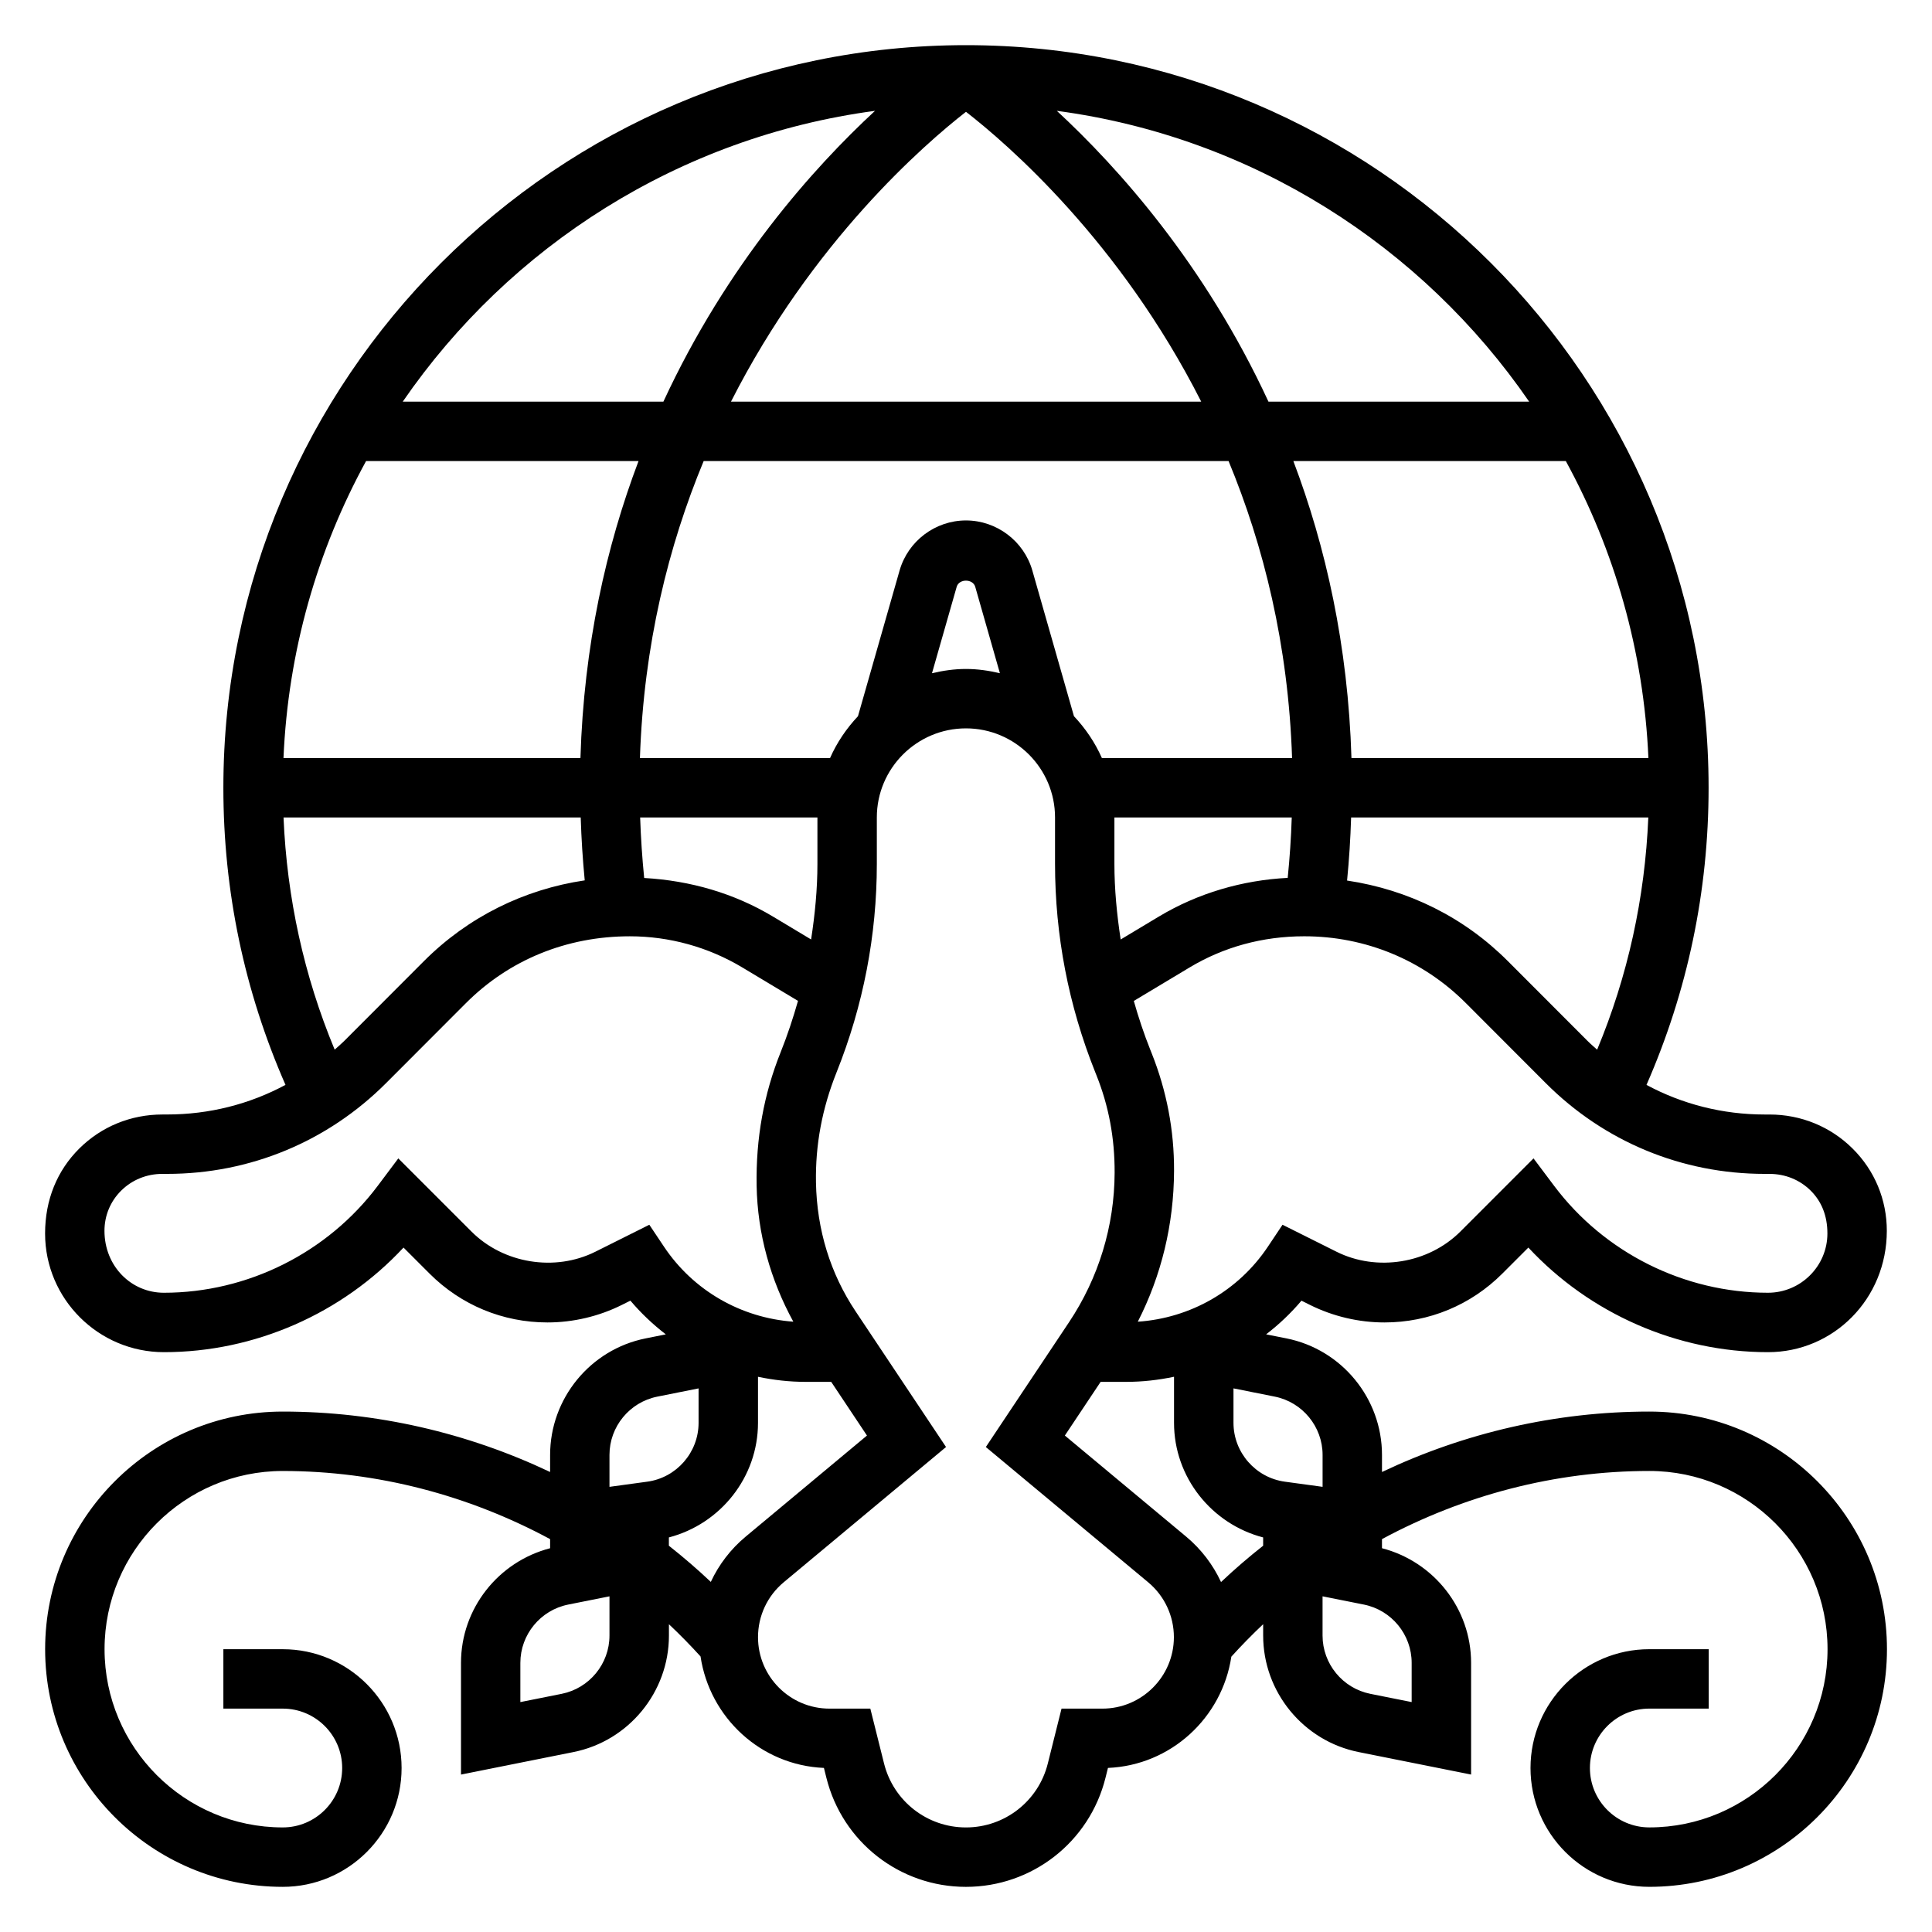 <?xml version="1.0" encoding="UTF-8"?>
<!-- Uploaded to: SVG Repo, www.svgrepo.com, Generator: SVG Repo Mixer Tools -->
<svg fill="#000000" width="800px" height="800px" version="1.1" viewBox="144 144 512 512" xmlns="http://www.w3.org/2000/svg">
 <path d="m581.09 518.08c-24.789 0-48.941 5.621-70.848 16.012v-4.527c0-14.957-10.652-27.945-25.309-30.875l-5.398-1.074c3.402-2.613 6.559-5.598 9.367-8.926l2.219 1.109c6.117 3.051 12.949 4.664 19.773 4.664 11.801 0 22.898-4.598 31.242-12.949l6.894-6.894c16.277 17.492 39.41 27.719 63.508 27.719 17.352 0 31.48-14.098 31.488-32.141 0.008-8.266-3.211-16.012-9.07-21.82-5.856-5.816-13.672-9.02-22.012-9.02h-1.242-0.023c-11.125 0-21.82-2.723-31.34-7.848 10.875-24.848 16.457-51.285 16.457-78.742 0-108.52-88.285-196.8-196.8-196.8s-196.8 88.285-196.8 196.8c0 27.457 5.574 53.891 16.461 78.734-9.523 5.125-20.223 7.848-31.355 7.848h-0.023l-1.246 0.004c-8.344 0-16.16 3.195-22.012 9.012-5.856 5.816-9.078 13.57-9.07 22.547 0.012 17.324 14.145 31.426 31.5 31.426 24.09 0 47.215-10.227 63.488-27.719l6.902 6.902c8.348 8.348 19.445 12.941 31.246 12.941 6.824 0 13.648-1.613 19.758-4.668l2.219-1.109c2.816 3.328 5.977 6.312 9.383 8.934l-5.352 1.07c-14.656 2.93-25.309 15.918-25.309 30.875v4.527c-21.906-10.391-46.059-16.012-70.848-16.012-34.723 0-62.977 28.254-62.977 62.977 0 34.723 28.254 62.977 62.977 62.977 17.367 0 31.488-14.121 31.488-31.488 0-17.367-14.121-31.488-31.488-31.488h-15.742v15.742h15.742c8.684 0 15.742 7.062 15.742 15.742 0 8.684-7.062 15.742-15.742 15.742-26.047 0-47.23-21.184-47.23-47.23s21.184-47.23 47.23-47.23c25.023 0 49.277 6.438 70.848 18.059v2.41c-13.762 3.574-23.617 16.012-23.617 30.379v29.605l29.789-5.961c14.668-2.926 25.316-15.914 25.316-30.871v-3.008c2.898 2.723 5.684 5.574 8.375 8.535 2.426 16.215 15.988 28.836 32.699 29.543l0.66 2.644c4.25 17.004 19.453 28.875 36.969 28.875 17.531 0 32.73-11.871 36.984-28.875l0.66-2.644c16.695-0.699 30.254-13.297 32.699-29.488 2.707-2.984 5.519-5.856 8.43-8.598v3.008c0 14.957 10.652 27.945 25.309 30.875l29.797 5.961v-29.605c0-14.359-9.855-26.805-23.617-30.379v-2.41c21.57-11.609 45.824-18.059 70.848-18.059 26.047 0 47.23 21.184 47.23 47.23s-21.184 47.23-47.23 47.23c-8.684 0-15.742-7.062-15.742-15.742 0-8.684 7.062-15.742 15.742-15.742h15.742v-15.742h-15.742c-17.367 0-31.488 14.121-31.488 31.488 0 17.367 14.121 31.488 31.488 31.488 34.723 0 62.977-28.254 62.977-62.977 0.004-34.727-28.25-62.973-62.973-62.973zm-86.59 11.484v8.461l-9.996-1.363c-7.762-1.055-13.617-7.754-13.617-15.594v-9.133l10.965 2.188c7.324 1.477 12.648 7.965 12.648 15.441zm117.2-74.469h1.242c4.156 0 8.039 1.574 10.918 4.441 2.852 2.832 4.422 6.613 4.422 11.359-0.008 8.652-7.078 15.695-15.754 15.695-22.176 0-43.367-10.598-56.68-28.348l-5.449-7.258-19.391 19.398c-8.484 8.469-22.113 10.691-32.836 5.328l-14.289-7.141-3.856 5.777c-7.816 11.73-20.562 18.973-34.496 19.918 6.219-12.195 9.547-25.719 9.605-39.988 0.047-10.707-1.953-21.199-5.934-31.172l-0.348-0.875c-1.707-4.266-3.141-8.598-4.383-12.973l14.77-8.863c9-5.41 19.312-8.27 30.41-8.27 16.223 0 31.434 6.297 42.832 17.719l21.152 21.184c15.484 15.523 36.094 24.066 58.023 24.066h0.039zm-183.09-121.29-11.027-38.613c-2.238-7.812-9.473-13.27-17.594-13.27-8.125 0-15.359 5.457-17.594 13.281l-11.027 38.605c-3.047 3.242-5.582 6.965-7.398 11.09h-50.383c1-30.078 7.606-56.348 16.895-78.719h139.1c9.258 22.355 15.84 48.625 16.832 78.719h-50.398c-1.82-4.133-4.356-7.848-7.402-11.094zm-19.625-11.391c-2.906-0.684-5.887-1.133-8.996-1.133s-6.102 0.449-9.004 1.133l6.543-22.891c0.621-2.195 4.297-2.188 4.922-0.008zm-48.359 50.5c0 6.746-0.652 13.414-1.676 20.051l-10.117-6.07c-10.234-6.141-21.828-9.523-34.117-10.219-0.531-5.305-0.887-10.641-1.07-16.035h46.98zm-141.5-28.016c1.219-28.41 8.996-55.152 21.891-78.719h72.203c-8.574 22.648-14.492 48.879-15.398 78.719zm180.87-171.27c11.059 8.59 40.785 34.285 62.336 76.809h-124.61c21.547-42.453 51.238-68.203 62.277-76.809zm180.85 171.27h-78.695c-0.906-29.844-6.824-56.074-15.398-78.719h72.203c12.883 23.566 20.66 50.309 21.891 78.719zm-94.52 15.742c-0.172 5.383-0.535 10.715-1.07 16.004-12.027 0.621-23.766 4.031-34.141 10.25l-10.125 6.078c-1.008-6.621-1.66-13.297-1.66-20.059v-12.273zm78.453 59.277-21.152-21.184c-11.594-11.629-26.34-18.949-42.637-21.379 0.543-5.527 0.898-11.09 1.07-16.711h78.758c-0.898 21.34-5.414 41.973-13.562 61.535-0.824-0.758-1.684-1.457-2.477-2.262zm-15.539-169.48h-69.086c-16.863-36.426-39.824-62.023-56.082-77.066 51.848 6.926 96.812 35.84 125.17 77.066zm-173.35-77.066c-16.254 15.043-39.219 40.645-56.082 77.066h-69.074c28.355-41.227 73.32-70.141 125.16-77.066zm-156.75 187.27h78.758c0.172 5.598 0.527 11.148 1.062 16.664-16.105 2.379-30.961 9.723-42.637 21.426l-21.152 21.184c-0.797 0.797-1.652 1.504-2.481 2.25-8.129-19.555-12.648-40.18-13.551-61.523zm96.941 107.93-14.289 7.141c-10.746 5.367-24.355 3.148-32.836-5.328l-19.398-19.398-5.441 7.258c-13.312 17.754-34.504 28.348-56.688 28.348-8.676 0-15.742-7.047-15.742-16.414 0-4.031 1.566-7.809 4.426-10.645 2.891-2.867 6.762-4.441 10.918-4.441h1.234 0.031c21.93 0 42.539-8.543 58.031-24.066l21.152-21.184c11.398-11.414 26.609-17.715 43.43-17.715 10.5 0 20.812 2.859 29.828 8.266l14.746 8.848c-1.301 4.559-2.793 9.094-4.598 13.602-4.449 11.098-6.59 22.797-6.367 35.426 0.227 12.684 3.676 24.938 9.723 35.992-13.855-1.008-26.512-8.234-34.297-19.91zm-10.562 60.992c0-7.477 5.32-13.965 12.66-15.438l10.953-2.188v9.133c0 7.84-5.856 14.547-13.625 15.594l-9.988 1.363zm0 47.879c0 7.477-5.32 13.965-12.66 15.438l-10.957 2.188v-10.398c0-7.477 5.32-13.965 12.66-15.438l10.957-2.188zm15.742-26.008c13.664-3.566 23.617-15.949 23.617-30.363v-12.211c4.109 0.867 8.336 1.348 12.633 1.348h6.769l9.477 14.227-32.156 26.797c-3.984 3.32-7.102 7.422-9.227 11.988-3.57-3.371-7.277-6.566-11.113-9.59zm114.89 45.367h-10.832l-3.637 14.547c-2.496 9.973-11.414 16.941-21.695 16.941-10.289 0-19.207-6.977-21.703-16.941l-3.637-14.547h-10.824c-10.449 0-18.941-8.496-18.941-18.934 0-5.637 2.481-10.941 6.809-14.547l43.02-35.848-23.992-35.992c-6.637-9.949-10.25-21.531-10.477-34.133-0.172-9.871 1.59-19.516 5.465-29.191 7.074-17.68 10.664-36.266 10.664-55.246v-12.281c0-13.012 10.594-23.605 23.617-23.605 13.02 0 23.609 10.598 23.609 23.609v12.281c0 18.973 3.574 37.535 10.629 55.168l0.348 0.875c3.234 8.086 4.856 16.586 4.816 25.844-0.055 14.137-4.234 27.82-12.066 39.574l-22.066 33.102 43.02 35.84c4.328 3.613 6.816 8.918 6.816 14.555-0.012 10.434-8.504 18.93-18.941 18.93zm31.438-33.543c-2.125-4.582-5.25-8.699-9.242-12.035l-32.148-26.789 9.48-14.227h6.762c4.312 0 8.559-0.48 12.691-1.355v12.219c0 14.414 9.949 26.797 23.617 30.363v2.195c-3.852 3.031-7.578 6.242-11.16 9.629zm50.516 21.41v10.398l-10.965-2.188c-7.328-1.473-12.648-7.957-12.648-15.438v-10.398l10.965 2.188c7.328 1.473 12.648 7.961 12.648 15.438z"/>
</svg>